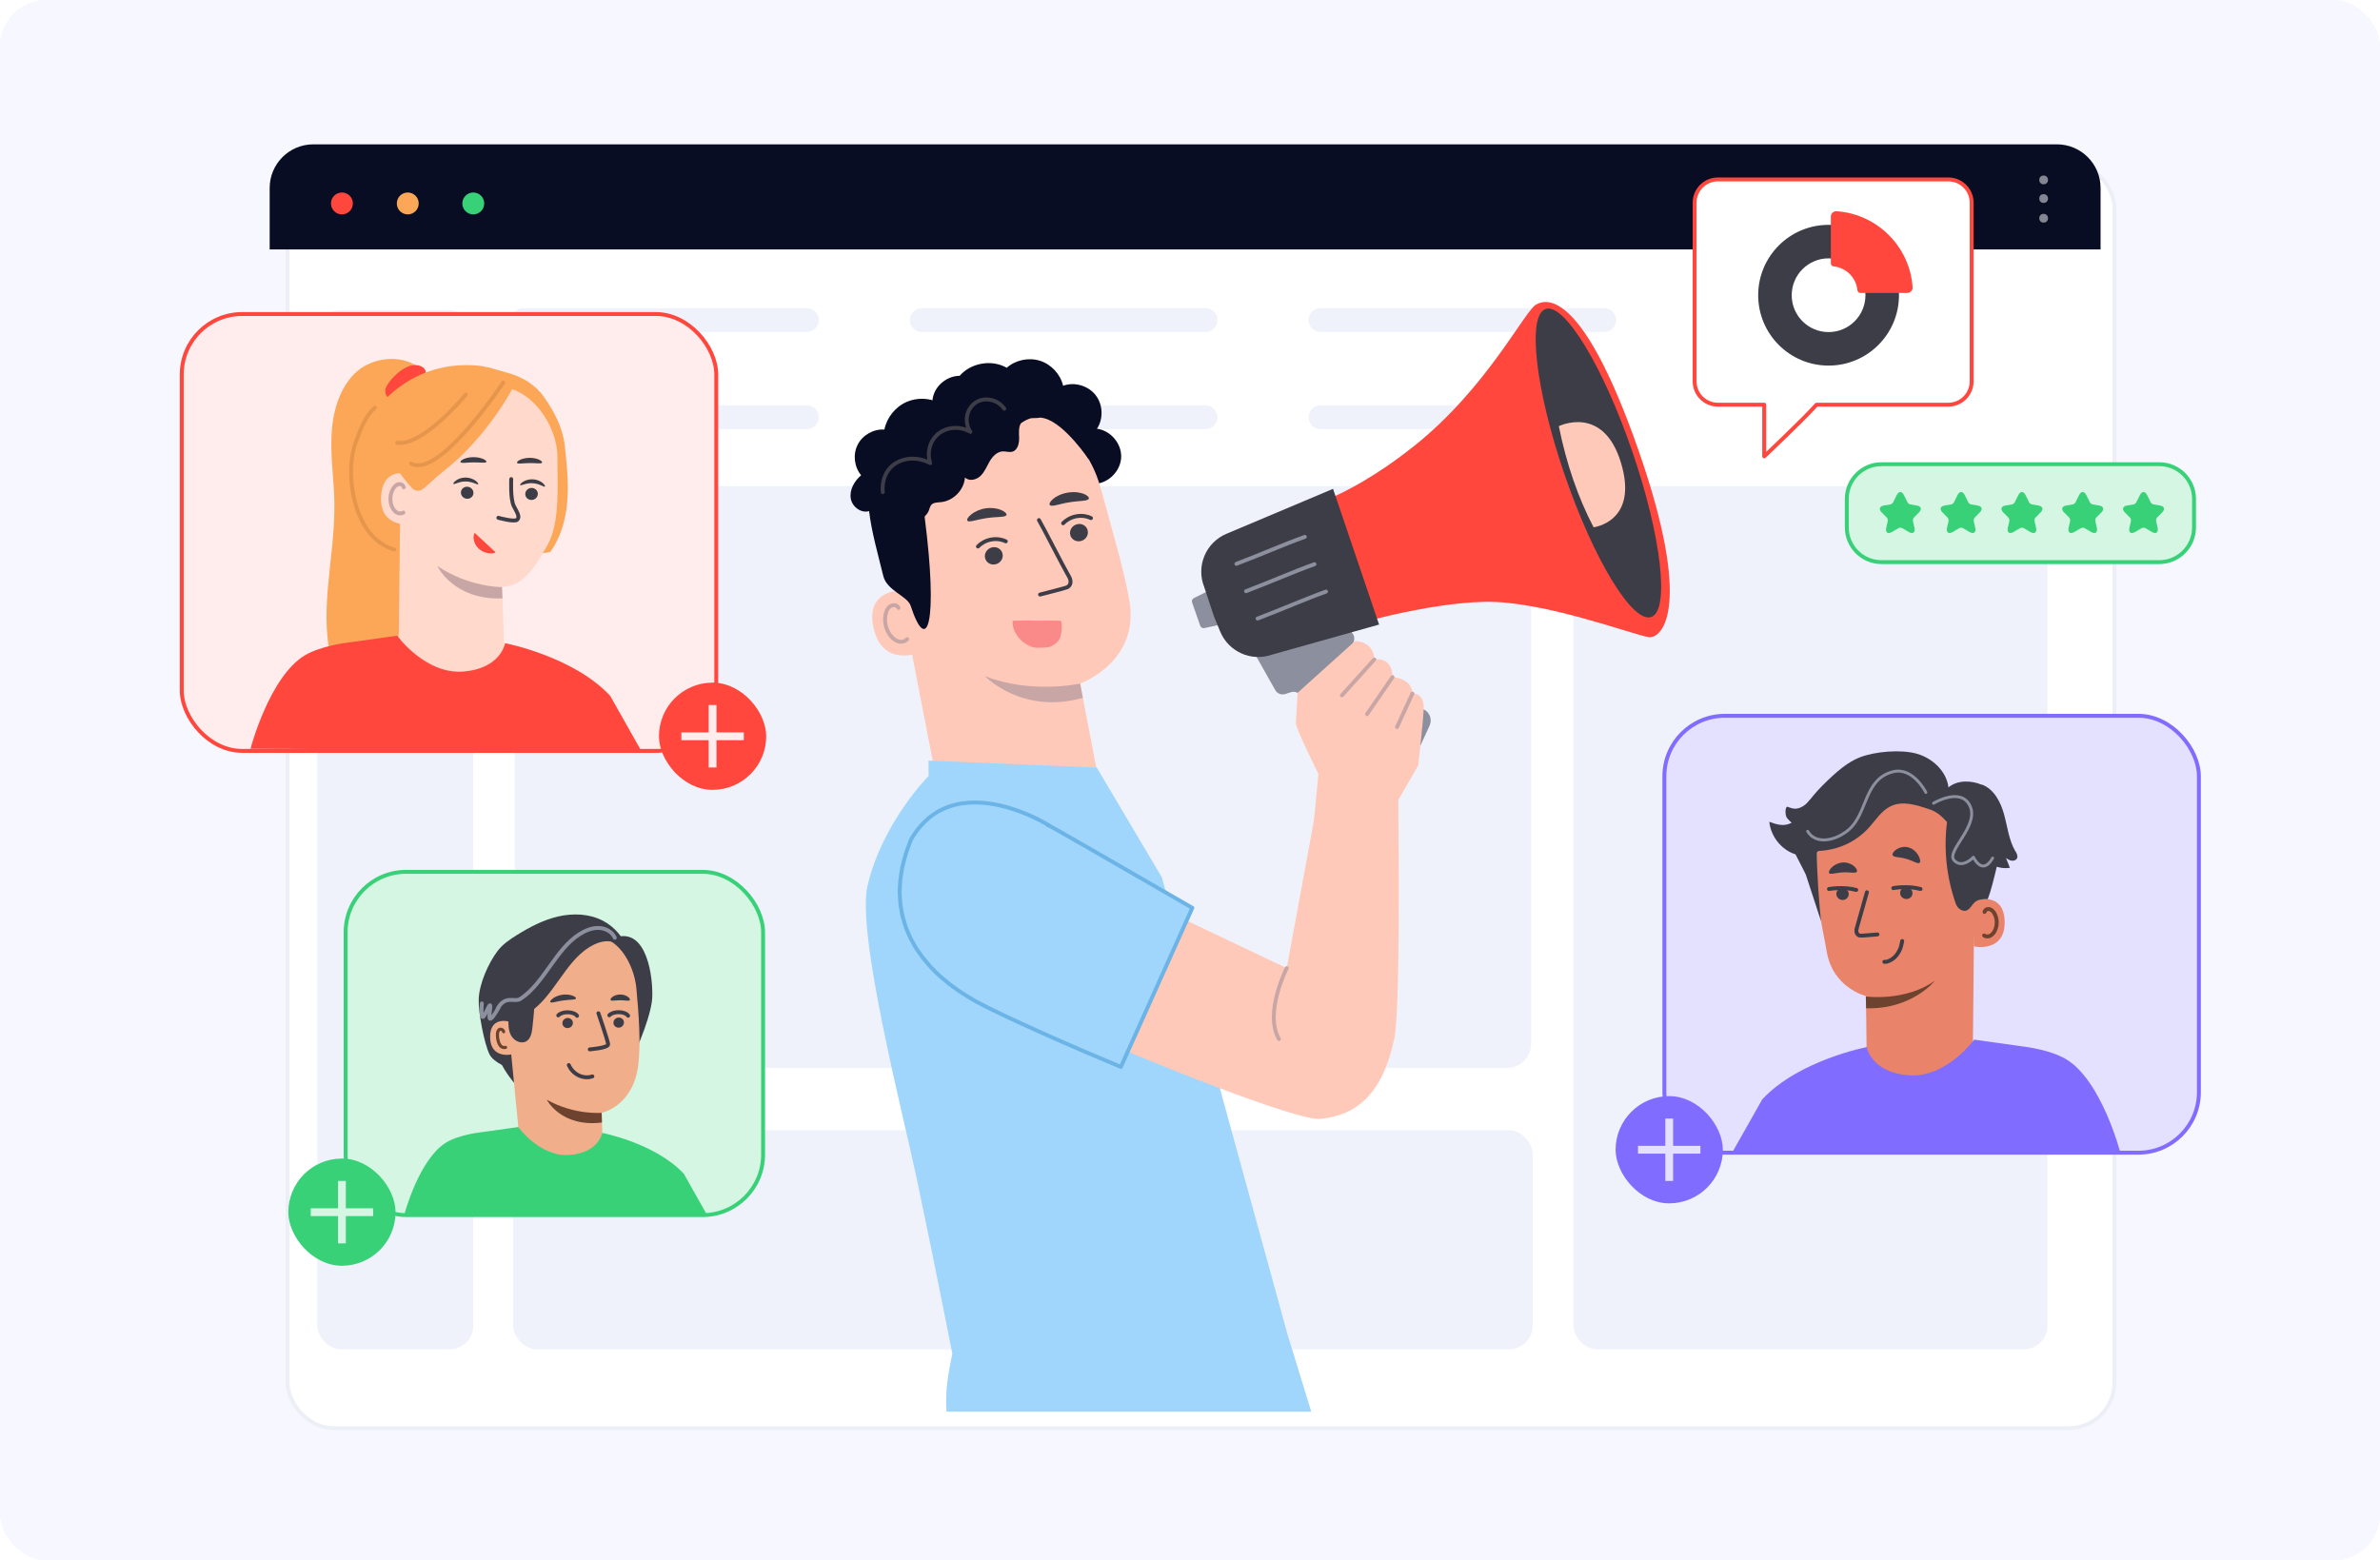 <svg width="610" height="400" viewBox="0 0 610 400" fill="none" xmlns="http://www.w3.org/2000/svg">
<g clip-path="url(#clip0_9540_4038)">
<rect width="610" height="400" rx="12" fill="#F6F7FF"/>
<rect y="-14" width="620" height="432" fill="#F6F7FF"/>
<g filter="url(#filter0_d_9540_4038)">
<rect x="69.117" y="37" width="469.263" height="325.566" rx="12.215" fill="white"/>
<rect x="69.626" y="37.509" width="468.245" height="324.548" rx="11.706" stroke="#EDEFF7" stroke-width="1.018"/>
</g>
<path d="M69.117 48.197C69.117 42.013 74.13 37 80.314 37H527.183C533.367 37 538.381 42.013 538.381 48.197V63.943H69.117V48.197Z" fill="#090D23"/>
<ellipse cx="87.635" cy="52.155" rx="2.807" ry="2.807" fill="#FF473D"/>
<ellipse cx="104.51" cy="52.155" rx="2.807" ry="2.807" fill="#FCA757"/>
<ellipse cx="121.302" cy="52.155" rx="2.807" ry="2.807" fill="#38D178"/>
<circle cx="523.787" cy="46.122" r="1.123" transform="rotate(90 523.787 46.122)" fill="white" fill-opacity="0.5"/>
<circle cx="523.787" cy="50.893" r="1.123" transform="rotate(90 523.787 50.893)" fill="white" fill-opacity="0.5"/>
<circle cx="523.787" cy="55.945" r="1.123" transform="rotate(90 523.787 55.945)" fill="white" fill-opacity="0.5"/>
<rect x="131.927" y="124.613" width="260.511" height="149.127" rx="6.108" fill="#F0F2FB"/>
<rect x="403.276" y="124.613" width="121.51" height="221.307" rx="6.108" fill="#F0F2FB"/>
<rect x="131.524" y="289.742" width="261.312" height="56.178" rx="6.11" fill="#F0F2FB"/>
<path d="M134.08 82.055L206.802 82.055" stroke="#F0F2FB" stroke-width="6.108" stroke-linecap="round"/>
<path d="M236.253 82.055L308.976 82.055" stroke="#F0F2FB" stroke-width="6.108" stroke-linecap="round"/>
<path d="M338.44 82.055L411.163 82.055" stroke="#F0F2FB" stroke-width="6.108" stroke-linecap="round"/>
<path d="M134.08 106.961L206.802 106.961" stroke="#F0F2FB" stroke-width="6.108" stroke-linecap="round"/>
<path d="M236.253 106.961L308.976 106.961" stroke="#F0F2FB" stroke-width="6.108" stroke-linecap="round"/>
<path d="M338.44 106.961L411.163 106.961" stroke="#F0F2FB" stroke-width="6.108" stroke-linecap="round"/>
<rect x="81.306" y="79.501" width="40.005" height="266.419" rx="6.108" fill="#F0F2FB"/>
<path d="M91.522 135.679H111.774" stroke="#F0F2FB" stroke-width="6.108" stroke-linecap="round"/>
<path d="M91.522 154.089H111.774" stroke="#F0F2FB" stroke-width="6.108" stroke-linecap="round"/>
<path d="M91.522 172.5H111.774" stroke="#F0F2FB" stroke-width="6.108" stroke-linecap="round"/>
<circle cx="101.467" cy="100.057" r="13.348" fill="#F0F2FB"/>
<g filter="url(#filter1_d_9540_4038)">
<path d="M499.376 46H440.296C437.004 46 434.336 48.673 434.336 51.971V97.77C434.336 101.068 437.004 103.741 440.296 103.741H452.17V117C452.17 117 461.886 107.851 465.594 103.741H499.376C502.668 103.741 505.336 101.068 505.336 97.77V51.971C505.336 48.673 502.668 46 499.376 46Z" fill="white"/>
<path d="M499.376 46H440.296C437.004 46 434.336 48.673 434.336 51.971V97.77C434.336 101.068 437.004 103.741 440.296 103.741H452.17V117C452.17 117 461.886 107.851 465.594 103.741H499.376C502.668 103.741 505.336 101.068 505.336 97.77V51.971C505.336 48.673 502.668 46 499.376 46Z" stroke="#FF473D" stroke-miterlimit="10" stroke-linejoin="round"/>
</g>
<path fill-rule="evenodd" clip-rule="evenodd" d="M468.67 57.64C478.634 57.64 486.711 65.717 486.711 75.68C486.711 85.644 478.634 93.722 468.67 93.722C458.706 93.722 450.629 85.644 450.629 75.68C450.629 65.717 458.706 57.64 468.67 57.64ZM468.67 66.231C473.889 66.231 478.12 70.462 478.12 75.68C478.12 80.9 473.889 85.13 468.67 85.13C463.451 85.13 459.22 80.9 459.22 75.68C459.22 70.462 463.451 66.231 468.67 66.231Z" fill="#3C3D47"/>
<path fill-rule="evenodd" clip-rule="evenodd" d="M469.925 68.283C469.553 68.238 469.263 67.926 469.253 67.544V67.543V55.833C469.253 55.714 469.251 55.595 469.253 55.476C469.275 54.739 469.879 54.148 470.621 54.148C470.662 54.148 470.702 54.15 470.741 54.153C470.767 54.154 470.791 54.156 470.816 54.158C481.178 54.892 489.541 63.299 490.2 73.646C490.202 73.673 490.203 73.701 490.203 73.729C490.203 74.393 489.73 74.946 489.103 75.071C489.034 75.085 488.952 75.096 488.881 75.098L476.847 75.098H476.835H476.827C476.428 75.098 476.101 74.793 476.065 74.404C475.739 71.169 473.163 68.599 469.925 68.284L469.925 68.283Z" fill="#FF473D"/>
<rect x="46.582" y="80.5" width="137" height="112" rx="15.5" fill="#FFEDED" stroke="#FF473D"/>
<rect x="426.582" y="183.5" width="137" height="112" rx="15.5" fill="#E4E0FF" stroke="#806CFE"/>
<path d="M478.407 268.73C478.407 265.23 478.247 255.69 478.217 255.33C478.217 255.33 469.767 253.31 468.187 243.91C467.247 238.31 465.387 231.72 465.607 221.11C465.837 209.71 474.797 200.41 486.177 199.73L487.307 199.66C499.547 199.64 506.407 210.03 506.087 222.26L505.657 268.2L485.847 284.1L484.417 283.97L478.397 268.73H478.407Z" fill="#E9836A"/>
<path d="M478.217 255.46C478.217 255.46 488.347 256.83 495.927 251.41C495.927 251.41 490.057 258.83 478.297 258.47L478.217 255.46Z" fill="#6D422F"/>
<path d="M487.007 228.961C487.027 229.801 487.757 230.471 488.627 230.471C489.497 230.471 490.197 229.781 490.177 228.941C490.157 228.101 489.427 227.431 488.557 227.431C487.677 227.431 486.987 228.121 487.007 228.961Z" fill="#3C3D47"/>
<path d="M478.497 228.73C478.117 229.99 476.397 236.26 476.047 237.41C475.907 237.94 475.637 238.55 475.917 239.23C476.057 239.57 476.417 239.8 476.717 239.86C477.017 239.93 480.967 239.55 481.197 239.55" stroke="#3C3D47" stroke-miterlimit="10" stroke-linecap="round"/>
<path d="M485.047 219.071C485.087 219.871 486.737 219.611 488.547 220.161C490.367 220.641 491.737 221.751 492.087 221.051C492.247 220.721 492.087 219.961 491.597 219.151C491.107 218.341 490.247 217.551 489.157 217.241C488.067 216.931 486.987 217.191 486.237 217.641C485.477 218.091 485.037 218.691 485.057 219.071H485.047Z" fill="#3C3D47"/>
<path d="M468.777 223.731C468.977 224.371 470.517 223.701 472.367 223.641C474.227 223.521 475.757 224.041 475.957 223.381C476.047 223.071 475.747 222.491 475.097 221.971C474.457 221.451 473.477 221.051 472.357 221.101C471.247 221.161 470.257 221.661 469.617 222.241C468.977 222.821 468.677 223.421 468.767 223.731H468.777Z" fill="#3C3D47"/>
<path d="M505.657 231.01C505.847 230.91 513.567 228.14 513.797 236.18C514.027 244.21 505.917 242.78 505.887 242.55C505.867 242.32 505.657 231.01 505.657 231.01Z" fill="#E9836A"/>
<path d="M508.647 233.781C508.677 233.621 508.767 233.431 508.947 233.271C509.137 233.111 509.417 233.021 509.717 233.041C510.337 233.071 510.907 233.621 511.217 234.241C511.557 234.871 511.767 235.641 511.767 236.471C511.767 238.091 510.977 239.631 509.827 240.001C509.267 240.161 508.787 240.001 508.537 239.821" stroke="#6D422F" stroke-miterlimit="10" stroke-linecap="round"/>
<path d="M487.537 241.24C487.487 241.46 487.417 241.92 487.247 242.56C487.107 243.19 486.717 244.03 486.087 244.85C485.457 245.68 484.627 246.16 484.017 246.39C483.397 246.63 483.137 246.58 482.967 246.57" stroke="#3C3D47" stroke-miterlimit="10" stroke-linecap="round"/>
<path d="M516.497 218.15C514.857 215.3 514.517 211.91 513.637 208.74C512.767 205.57 511.047 202.27 507.967 201.13L507.897 201.16C505.127 200.01 501.697 199.95 499.397 201.85C498.887 197.67 495.267 194.32 491.207 193.2C487.147 192.08 480.607 192.63 476.677 194.15C473.637 195.33 470.687 197.78 467.097 201.39C465.587 202.91 464.187 204.55 462.937 206.3L459.257 217.19L462.217 222.96C462.397 223.35 462.577 223.74 462.797 224.13V224.1L466.767 236.22C466.307 232.86 465.577 222.51 465.697 218.69C465.697 218.39 465.947 218.16 466.247 218.14C471.127 217.87 475.557 215.89 478.897 212.28C480.727 210.31 482.167 207.83 484.597 206.67C487.717 205.17 491.377 206.42 494.667 207.52C494.737 207.54 494.887 207.59 494.957 207.62C496.697 208.32 497.757 209.34 499.027 210.73C498.137 217.78 498.917 225.05 501.307 231.74C501.557 232.43 502.057 233.03 502.747 233.32C504.567 234.07 505.077 232.23 506.177 231.26C506.987 230.55 508.167 230.48 509.467 230.5C510.257 228.51 511.077 225.14 511.777 222.2C512.857 222.54 514.017 222.65 515.147 222.47C514.817 221.64 514.477 220.81 514.147 219.97C514.597 220.26 515.057 220.56 515.577 220.64C516.097 220.72 516.707 220.54 516.957 220.06C517.267 219.45 516.867 218.73 516.527 218.14L516.497 218.15Z" fill="#3C3D47"/>
<path d="M470.667 229.201C470.687 230.041 471.417 230.711 472.287 230.711C473.157 230.711 473.857 230.021 473.837 229.181C473.817 228.341 473.087 227.671 472.217 227.671C471.337 227.671 470.647 228.361 470.667 229.201Z" fill="#3C3D47"/>
<path d="M463.937 204.96C462.937 206.28 461.407 207.47 459.767 207.3C459.287 207.25 458.017 206.79 458.017 206.79C457.447 207.14 457.577 209.1 457.977 209.64C458.367 210.18 459.207 210.91 459.207 210.91C457.287 211.94 455.527 211.43 453.477 210.68C453.837 214.17 456.217 217.39 459.447 218.75C460.477 219.19 461.737 219.42 462.677 218.81C463.507 218.27 463.847 217.25 464.097 216.29C465.017 212.78 465.507 209.15 465.537 205.52L463.927 204.95L463.937 204.96Z" fill="#3C3D47"/>
<path d="M485.247 227.671C485.247 227.671 488.917 226.991 492.237 227.901" stroke="#3C3D47" stroke-miterlimit="10" stroke-linecap="round"/>
<path d="M468.767 227.91C468.767 227.91 472.437 227.23 475.757 228.14" stroke="#3C3D47" stroke-miterlimit="10" stroke-linecap="round"/>
<path d="M495.577 205.91C495.577 205.91 502.667 201.61 504.957 206.69C507.257 211.77 498.737 218.19 500.827 220.53C502.917 222.87 505.797 219.75 505.797 219.75C505.797 219.75 508.057 224.68 510.717 219.97" stroke="#8C8F9D" stroke-width="0.75" stroke-linecap="round" stroke-linejoin="round"/>
<path d="M493.607 203.14C493.607 203.14 490.347 196.59 485.247 197.83C477.717 199.66 478.717 208.53 473.837 212.7C470.407 215.63 465.327 216.56 463.307 213.11" stroke="#8C8F9D" stroke-width="0.75" stroke-linecap="round" stroke-linejoin="round"/>
<path d="M451.597 281.95L451.807 281.68C461.187 271.75 478.457 268.43 478.457 268.43C478.457 268.43 479.517 274.93 489.197 275.66C498.877 276.39 505.987 266.52 505.987 266.52L518.907 268.33C518.907 268.33 525.407 269.1 529.457 271.48C538.577 276.84 543.407 295.34 543.407 295.34L443.807 295.74L451.597 281.96V281.95Z" fill="#806CFE"/>
<path d="M85.718 129.373C85.652 123.557 84.733 117.758 84.956 111.942C85.18 106.126 86.704 100.07 90.755 95.897C94.806 91.723 102.343 90.632 107.081 94L107.546 98.452C105.682 120.886 103.818 143.319 101.946 165.753C101.698 168.699 101.433 171.735 100.091 174.365C98.749 177.003 96.065 179.177 93.124 178.995C89.264 178.754 86.737 174.838 85.536 171.163C81.187 157.83 85.876 143.386 85.702 129.365L85.718 129.373Z" fill="#FCA757"/>
<path d="M99.081 99C99.811 97.76 100.433 96.969 102.081 95.5C104.012 93.974 105.591 93.358 107.223 93.673C107.993 93.822 108.78 94.262 109.037 95C109.294 95.739 108.739 96.734 107.96 96.668L107.795 96.809C106.055 98.352 104.282 99.854 102.485 101.331C102.029 101.704 101.565 102.077 101.002 102.252C100.439 102.426 99.768 102.343 99.378 101.903C98.417 100.816 98.723 99.609 99.081 99Z" fill="#FF473D"/>
<path d="M96.413 104.915C102.203 97.829 109.973 93.748 119.119 93.598C124.279 93.515 126.408 94.586 130.128 95.59C133.839 96.593 137.194 98.593 139.406 101.737C142.04 105.479 144.252 109.669 144.749 114.215C145.262 118.886 145.768 123.59 145.42 128.278C145.072 132.965 143.796 137.686 141.038 141.494L129.125 143.568C122.548 143.792 115.88 144.008 109.476 142.506C103.065 141.005 96.844 137.553 93.414 131.928C88.642 124.113 90.622 112.008 96.413 104.915Z" fill="#FCA757"/>
<path d="M129.175 164.741C129.092 160.56 128.662 150.488 128.662 150.505C128.662 150.505 131.114 150.471 133.367 148.912C135.827 147.211 137.707 144.39 140.325 139.727C143.423 134.202 142.935 125.325 142.86 116.912C142.802 109.346 136.366 99.033 127.03 99L122.879 98.519L106.999 104.841C104.705 104.957 102.882 106.815 102.8 109.113L102.203 163.928L112.376 180.945L130.575 166.824L129.159 164.75L129.175 164.741Z" fill="#FFD9CB"/>
<path d="M137.848 126.627C137.832 127.482 137.094 128.17 136.208 128.17C135.322 128.17 134.609 127.482 134.626 126.627C134.642 125.773 135.38 125.084 136.266 125.084C137.152 125.084 137.865 125.781 137.848 126.627Z" fill="#3C3D47"/>
<path d="M139.662 124.743C139.455 124.942 138.279 123.972 136.548 123.88C134.816 123.764 133.499 124.586 133.317 124.362C133.226 124.262 133.458 123.897 134.029 123.524C134.593 123.15 135.545 122.81 136.631 122.877C137.707 122.943 138.594 123.391 139.099 123.822C139.613 124.262 139.77 124.652 139.662 124.743Z" fill="#3C3D47"/>
<path d="M128.662 150.505C128.662 150.505 120.187 150.588 112.094 145.087C112.094 145.087 116.153 153.89 128.786 153.408L128.662 150.505Z" fill="#C9A6A6"/>
<path d="M126.983 141.548C127 141.664 126.519 141.888 125.666 141.863C124.838 141.847 123.637 141.515 122.7 140.644C121.764 139.773 121.4 138.653 121.375 137.873C121.35 137.085 121.582 136.628 121.706 136.645" fill="#FF473D"/>
<path d="M138.909 118.637C138.594 118.944 137.285 118.678 135.728 118.711C134.17 118.711 132.861 119.002 132.547 118.695C132.406 118.546 132.596 118.239 133.16 117.94C133.715 117.641 134.651 117.376 135.719 117.367C136.788 117.359 137.732 117.6 138.287 117.89C138.851 118.18 139.049 118.487 138.917 118.637H138.909Z" fill="#3C3D47"/>
<path d="M118.133 126.203C118.091 127.058 118.771 127.796 119.657 127.863C120.543 127.929 121.297 127.29 121.347 126.436C121.388 125.581 120.709 124.843 119.823 124.776C118.936 124.71 118.174 125.349 118.133 126.203Z" fill="#3C3D47"/>
<path d="M116.211 124.071C116.41 124.287 117.644 123.399 119.384 123.433C121.115 123.441 122.374 124.362 122.565 124.146C122.656 124.055 122.465 123.673 121.919 123.258C121.38 122.844 120.452 122.437 119.375 122.42C118.299 122.404 117.379 122.794 116.849 123.192C116.31 123.59 116.12 123.972 116.219 124.063L116.211 124.071Z" fill="#3C3D47"/>
<path d="M118.058 118.521C118.39 118.828 119.74 118.529 121.347 118.538C122.954 118.504 124.313 118.778 124.636 118.471C124.776 118.322 124.569 118.015 123.981 117.725C123.401 117.434 122.424 117.185 121.314 117.194C120.204 117.202 119.243 117.459 118.68 117.766C118.1 118.065 117.909 118.372 118.058 118.521Z" fill="#3C3D47"/>
<path d="M131.031 122.827C131.031 122.827 130.757 128.004 131.718 129.788C132.679 131.572 133.251 132.534 132.572 133.223C131.892 133.911 127.734 132.741 127.734 132.741" stroke="#3C3D47" stroke-miterlimit="10" stroke-linecap="round"/>
<path d="M106.776 124.877C106.825 123.939 105.865 121.674 104.953 121.475C102.51 120.952 98.053 120.911 97.672 127.175C97.142 135.745 105.848 134.509 105.873 134.26C105.898 134.069 106.61 128.104 106.784 124.868L106.776 124.877Z" fill="#FFD9CB"/>
<path d="M103.487 124.934C103.462 124.76 103.371 124.553 103.181 124.379C102.982 124.196 102.692 124.097 102.369 124.113C101.706 124.113 101.076 124.694 100.729 125.349C100.347 126.005 100.091 126.826 100.066 127.706C100.016 129.439 100.795 131.107 102.013 131.539C102.601 131.729 103.114 131.58 103.388 131.397" stroke="#C9A6A6" stroke-miterlimit="10" stroke-linecap="round"/>
<path d="M105.641 125.175C106.337 125.913 107.472 126.021 108.3 125.423C109.783 124.353 111.017 122.868 113.974 120.553C125.133 111.801 131.809 98.875 131.76 98.833C131.76 98.833 131.743 98.85 131.685 98.924C131.685 98.924 125.257 96.278 118.274 97.464C111.29 98.659 98.053 102.152 98.252 110.398C98.409 116.737 103.363 122.735 105.649 125.166L105.641 125.175Z" fill="#FCA757"/>
<path d="M101.076 140.888C99.817 140.54 98.036 139.768 96.288 138.208C94.524 136.673 92.95 134.284 91.84 131.389C90.738 128.493 90.067 125.083 89.984 121.499C89.951 119.707 90.084 117.965 90.399 116.306C90.73 114.655 91.227 113.095 91.815 111.659C93.389 107.47 94.58 106 96.08 104.5" stroke="#E6964C" stroke-miterlimit="10" stroke-linecap="round"/>
<path d="M128.985 98.078C128.985 98.078 112.508 122.876 105.376 118.836" stroke="#E6964C" stroke-miterlimit="10" stroke-linecap="round"/>
<path d="M119.392 101.148C119.392 101.148 108.515 114.431 101.781 113.51" stroke="#E6964C" stroke-miterlimit="10" stroke-linecap="round"/>
<path d="M156.465 178.496L156.249 178.222C146.822 168.233 129.468 164.881 129.468 164.881C129.468 164.881 128.407 171.419 118.682 172.157C108.957 172.887 101.808 162.965 101.808 162.965L88.827 164.782C88.827 164.782 82.291 165.553 78.224 167.951C69.062 173.344 64.2 191.961 64.2 191.961L164.285 192.368L156.456 178.496H156.465Z" fill="#FF473D"/>
<rect x="88.582" y="223.5" width="107" height="88" rx="15.5" fill="#D5F6E3" stroke="#38D178"/>
<path d="M161.064 243.926C160.035 240.533 157.583 237.607 154.441 235.992C150.987 234.224 146.861 234.071 143.076 234.942C139.29 235.812 135.8 237.643 132.498 239.69C130.645 240.839 128.802 242.095 127.495 243.836C125.115 247.023 122.815 252.22 122.689 256.205C122.591 259.427 124.05 267.442 125.482 270.324C125.992 271.347 127.191 272.253 128.641 273.016C130.198 275.861 132.229 278.437 134.672 280.556C135.353 278.375 136.033 276.194 136.722 274.012L161.073 243.908L161.064 243.926Z" fill="#3C3D47"/>
<path d="M159.104 240.013L152.75 239.062C156.437 247.211 157.914 266.06 160.142 274.731C162.379 271.275 166.374 262 167.087 256.69C167.582 253 166.595 239.097 159.104 240.013Z" fill="#3C3D47"/>
<path d="M129.527 254.607C129.732 249.778 132.73 245.73 137.366 244.402L151.819 240.264C158.093 239.402 162.514 247.041 163.104 253.36C163.758 260.378 164.259 267.801 163.588 273.07C162.236 283.679 154.218 285.268 154.218 285.268C154.218 285.25 154.361 290.294 154.441 293.373L152.088 307.186L133.035 290.878L129.509 254.724C129.5 254.544 129.536 254.832 129.545 254.598L129.527 254.607Z" fill="#F1AE8B"/>
<path d="M159.918 262.038C159.963 262.756 159.399 263.385 158.657 263.447C157.914 263.51 157.278 262.981 157.225 262.272C157.18 261.554 157.744 260.925 158.487 260.862C159.229 260.8 159.874 261.329 159.918 262.038Z" fill="#3C3D47"/>
<path d="M146.835 262.147C146.879 262.865 146.315 263.493 145.573 263.556C144.83 263.619 144.194 263.089 144.141 262.38C144.096 261.662 144.66 261.034 145.403 260.971C146.145 260.908 146.79 261.438 146.835 262.147Z" fill="#3C3D47"/>
<path d="M140.14 281.92C140.14 281.92 143.774 289.073 154.28 287.763L154.209 285.277C154.209 285.277 147.282 285.932 140.14 281.92Z" fill="#6D422F"/>
<path d="M147.631 255.962C147.497 256.366 146.047 256.222 144.347 256.473C142.646 256.698 141.286 257.236 141.044 256.895C140.937 256.725 141.17 256.348 141.707 255.944C142.244 255.54 143.112 255.154 144.132 255.01C145.152 254.867 146.092 255.001 146.718 255.235C147.354 255.468 147.676 255.773 147.622 255.962H147.631Z" fill="#3C3D47"/>
<path d="M161.431 256.375C161.189 256.716 160.178 256.402 158.97 256.42C157.762 256.402 156.75 256.707 156.509 256.375C156.401 256.214 156.553 255.873 156.983 255.55C157.413 255.226 158.137 254.948 158.97 254.948C159.793 254.948 160.527 255.226 160.948 255.55C161.386 255.873 161.529 256.214 161.422 256.375H161.431Z" fill="#3C3D47"/>
<path d="M159.963 243.8C159.274 242.23 157.511 241.323 155.802 241.287C154.092 241.251 152.446 241.942 150.987 242.849C144.821 246.663 141.85 255.531 135.764 259.472C134.27 260.441 132.336 259.743 131.083 261C129.821 262.266 128.954 264.148 129.724 265.764C128.855 264.642 127.978 263.502 127.468 262.182C126.958 260.863 126.851 259.31 127.522 258.063C128.032 257.12 128.954 256.375 129.187 255.325C129.392 254.4 128.999 253.449 129.017 252.507C129.025 251.546 129.455 250.64 129.902 249.787C132.202 245.416 135.433 241.422 139.666 238.882C142.431 237.221 145.617 236.207 148.839 236.225C152.061 236.243 155.31 237.338 157.726 239.474C159.149 240.731 160.643 242.032 159.972 243.809" fill="#3C3D47"/>
<path d="M131.191 262.218C131.075 261.922 125.526 260.091 125.616 265.943C125.705 271.633 131.397 270.35 131.406 270.188C131.406 270.027 131.191 262.218 131.191 262.218Z" fill="#F1AE8B"/>
<path d="M129.082 264.5C129.082 264 127.982 263.3 127.582 264.5C127.307 265.325 127.582 269 129.58 268.5" stroke="#6D422F" stroke-width="0.8" stroke-linecap="round"/>
<path d="M130.323 260.926C130.278 262.479 130.252 264.121 131.012 265.486C131.764 266.841 133.599 267.73 134.923 266.922C136.006 266.258 136.292 264.839 136.444 263.583C136.883 259.948 137.017 256.277 137.483 252.642L130.323 260.926Z" fill="#3C3D47"/>
<path d="M145.779 273.034C146.145 273.914 147.005 275.054 148.329 275.691C149.654 276.328 150.996 276.238 151.828 275.942" stroke="#3C3D47" stroke-miterlimit="10" stroke-linecap="round"/>
<path d="M175.338 301.02L175.168 300.805C167.839 293.023 154.343 290.42 154.343 290.42C154.343 290.42 153.52 295.518 145.949 296.083C138.386 296.649 132.829 288.921 132.829 288.921L122.734 290.339C122.734 290.339 117.651 290.94 114.492 292.807C107.368 297.008 103.583 311.504 103.583 311.504L181.415 311.818L175.329 301.011L175.338 301.02Z" fill="#38D178"/>
<path d="M153.376 259.75C153.376 259.75 155.793 266.76 155.873 267.702C155.954 268.645 151.157 269.013 151.157 269.013" stroke="#3C3D47" stroke-miterlimit="10" stroke-linecap="round"/>
<path d="M156.169 260.28C156.571 259.804 157.511 259.463 158.576 259.472C159.695 259.472 160.652 259.867 160.983 260.387" stroke="#3C3D47" stroke-miterlimit="10" stroke-linecap="round"/>
<path d="M143.085 260.306C143.487 259.83 144.427 259.489 145.492 259.498C146.611 259.498 147.568 259.893 147.899 260.414" stroke="#3C3D47" stroke-miterlimit="10" stroke-linecap="round"/>
<path d="M157.574 240.398C156.885 238.828 155.122 237.921 153.412 237.885C151.703 237.849 150.056 238.54 148.598 239.447C142.431 243.262 139.46 252.129 133.375 256.07C131.88 257.039 129.583 255 127.583 258.5" stroke="#8C8F9D" stroke-linecap="round" stroke-linejoin="round"/>
<path d="M123.495 257.228C123.37 259.077 123.361 260.62 123.701 260.71C124.211 260.836 125.24 257.605 125.598 257.721C125.938 257.838 125.106 260.925 125.598 261.15C125.965 261.32 126.904 259.848 127.737 258.394" stroke="#8C8F9D" stroke-linecap="round" stroke-linejoin="round"/>
<path d="M280.802 124.029C284.272 123.769 287.282 120.609 287.362 117.129C287.452 113.649 284.602 110.339 281.152 109.909C282.852 107.339 282.702 103.689 280.792 101.269C278.892 98.849 275.372 97.839 272.482 98.889C271.782 95.929 269.452 93.409 266.562 92.489C263.662 91.569 260.312 92.269 258.032 94.279C254.192 92.079 248.852 92.999 245.962 96.339C242.962 96.359 240.092 98.509 239.232 101.379C238.372 104.259 239.592 107.629 242.082 109.289" fill="#090D23"/>
<path d="M282.002 124.809C277.832 109.669 262.742 100.269 247.322 103.209L245.792 103.499C229.442 107.609 223.802 123.789 228.372 140.009L239.812 198.909L273.482 224.899L282.202 203.209L276.852 175.239C276.852 175.239 292.272 169.749 289.442 153.819C288.072 146.129 285.892 138.889 282.022 124.809H282.002Z" fill="#FFC9B9"/>
<path d="M276.842 175.239C276.842 175.239 264.372 177.999 252.422 173.329C252.422 173.329 261.962 183.329 277.542 178.889L276.842 175.249V175.239Z" fill="#C9A6A6"/>
<path d="M256.952 141.949C257.222 143.139 256.442 144.349 255.202 144.649C253.972 144.959 252.742 144.239 252.472 143.049C252.202 141.859 252.982 140.649 254.222 140.339C255.462 140.029 256.682 140.749 256.952 141.939V141.949Z" fill="#3C3D47"/>
<path d="M250.652 140.099C251.312 139.389 252.512 138.589 254.042 138.309C255.562 138.029 256.952 138.349 257.792 138.779" stroke="#3C3D47" stroke-miterlimit="10" stroke-linecap="round"/>
<path d="M266.281 133.329C267.211 134.879 272.721 145.649 273.571 147.069C273.941 147.729 274.501 148.459 274.361 149.449C274.281 149.949 273.891 150.369 273.511 150.559C273.131 150.759 266.871 152.339 266.571 152.419" stroke="#3C3D47" stroke-miterlimit="10" stroke-linecap="round"/>
<path d="M257.972 131.999C257.772 132.679 255.552 132.409 252.952 132.809C250.352 133.159 248.272 134.059 247.912 133.459C247.752 133.169 248.102 132.529 248.942 131.859C249.772 131.189 251.092 130.539 252.652 130.309C254.212 130.089 255.642 130.329 256.602 130.739C257.562 131.149 258.062 131.669 257.972 131.989V131.999Z" fill="#3C3D47"/>
<path d="M279.052 127.879C278.642 128.529 276.522 128.339 274.092 128.769C271.652 129.129 269.692 129.989 269.102 129.499C268.842 129.259 269.062 128.639 269.852 127.949C270.632 127.259 272.032 126.549 273.702 126.279C275.372 126.009 276.912 126.239 277.862 126.639C278.822 127.049 279.212 127.559 279.042 127.879H279.052Z" fill="#3C3D47"/>
<path d="M233.862 154.989C233.292 152.559 230.812 151.019 228.412 151.719C225.502 152.569 222.522 154.879 223.892 160.959C226.302 171.749 236.642 167.099 236.592 166.789C236.562 166.579 234.912 159.499 233.862 154.989Z" fill="#FFC9B9"/>
<path d="M230.292 155.839C230.202 155.639 230.012 155.409 229.712 155.259C229.402 155.109 229.002 155.079 228.612 155.219C227.792 155.459 227.212 156.399 227.022 157.329C226.782 158.279 226.762 159.389 227.042 160.479C227.602 162.639 229.162 164.429 230.832 164.529C231.632 164.559 232.222 164.189 232.492 163.859" stroke="#C9A6A6" stroke-miterlimit="10" stroke-linecap="round"/>
<path d="M268.672 103.939C268.522 103.689 268.342 103.449 268.142 103.239C266.632 101.639 264.322 100.929 262.152 101.189C260.722 100.769 259.332 100.479 258.042 100.319C256.032 98.039 252.952 96.679 249.902 96.939C246.452 97.229 243.272 99.549 241.852 102.699C241.422 102.849 240.992 103.009 240.562 103.169C238.022 101.979 234.962 101.899 232.382 103.029C229.492 104.289 227.292 107.029 226.672 110.119C223.902 109.929 221.082 111.519 219.822 113.999C218.562 116.479 218.922 119.689 220.712 121.829C218.972 123.319 217.672 125.569 218.062 127.829C218.422 129.949 220.762 131.659 222.752 131.019C223.362 136.299 225.082 142.319 226.392 147.669C227.312 151.439 232.582 152.779 233.402 155.289C237.602 168.149 240.522 160.039 236.982 132.449C237.212 132.189 237.452 131.909 237.682 131.599C238.152 130.979 238.162 130.299 238.552 129.619C239.012 128.809 240.152 128.819 241.072 128.739C244.292 128.469 247.102 125.619 247.322 122.399C248.352 123.449 250.222 123.039 251.292 122.019C252.362 120.999 252.902 119.569 253.642 118.289C254.392 117.019 255.542 115.779 257.012 115.719C257.832 115.679 258.682 116.019 259.472 115.789C260.872 115.389 261.252 113.589 261.202 112.129C261.152 110.899 261.052 109.519 261.652 108.519C262.452 107.949 263.292 107.469 264.262 107.209C264.812 107.169 265.382 107.169 265.922 107.149C266.172 107.139 266.432 107.099 266.692 107.049C267.032 107.089 267.382 107.159 267.752 107.259C272.992 108.669 279.072 117.819 279.072 117.819C278.212 111.449 273.782 106.849 268.662 103.939H268.672Z" fill="#090D23"/>
<path d="M259.582 159.119C259.16 162.093 262.351 165.803 265.649 166.061C266.854 166.05 268.574 166.103 269.499 165.634C270.634 165.063 271.626 164.224 271.883 162.891C272.121 161.639 272.279 160.358 271.917 159.141C269.326 159.016 266.173 159.206 263.582 159.081L259.582 159.119Z" fill="#FA8989"/>
<path d="M278.782 135.999C279.052 137.189 278.272 138.399 277.032 138.699C275.802 139.009 274.572 138.289 274.302 137.099C274.032 135.909 274.812 134.699 276.052 134.389C277.292 134.079 278.512 134.799 278.782 135.989V135.999Z" fill="#3C3D47"/>
<path d="M272.482 134.139C273.142 133.429 274.342 132.629 275.872 132.349C277.392 132.069 278.782 132.389 279.622 132.819" stroke="#3C3D47" stroke-miterlimit="10" stroke-linecap="round"/>
<path d="M257.402 104.78C255.762 102.47 252.702 101.77 250.462 102.97C247.882 104.35 246.892 107.96 248.712 110.71C245.772 109.02 242.132 109.48 239.952 111.7C238.192 113.5 237.602 116.21 238.402 118.72C234.812 116.81 230.612 117.37 228.222 119.87C225.892 122.31 226.202 125.62 226.262 126.16" stroke="#3C3D47" stroke-linecap="round" stroke-linejoin="round"/>
<path d="M330.673 131.09C330.673 131.09 343.343 129.51 362.393 114.37C381.433 99.22 391.081 79 393.873 78C396.581 76.5 405.743 74.86 419.853 115.15C433.963 155.44 426.133 163.75 422.603 163.34C419.073 162.93 395.723 153.99 380.573 154.28C365.433 154.57 345.433 160.57 345.433 160.57L330.663 131.1L330.673 131.09Z" fill="#FF473D"/>
<path d="M318.523 162.14L326.853 176.91C327.363 177.81 328.433 178.23 329.423 177.91L330.863 177.45C331.533 177.23 332.273 177.35 332.833 177.78L360.653 198.55L366.403 186.03C367.143 184.41 366.423 182.5 364.783 181.8C359.813 179.67 350.193 175.11 347.793 170.91C345.993 167.76 346.223 165.9 346.793 164.86C347.273 163.99 347.203 162.92 346.513 162.2L339.863 155.25L318.513 162.15L318.523 162.14Z" fill="#8C8F9D"/>
<path d="M418.353 115.72C425.833 137.53 428.003 156.54 423.213 158.18C418.423 159.82 408.473 143.47 401.003 121.67C393.523 99.86 391.353 80.85 396.143 79.21C400.933 77.57 410.883 93.91 418.353 115.72Z" fill="#3C3D47"/>
<path d="M399.533 109.25C399.533 109.25 410.953 103.58 415.483 118.71C420.013 133.84 408.433 135.17 408.433 135.17C404.463 127.53 401.473 118.92 399.533 109.26V109.25Z" fill="#FFC9B9"/>
<path d="M308.693 161.01L313.543 159.97C314.123 159.85 314.443 159.23 314.223 158.69L311.373 151.77C311.163 151.26 310.573 151.04 310.083 151.28L306.013 153.31C305.583 153.52 305.383 154.02 305.543 154.47L307.613 160.4C307.773 160.85 308.233 161.11 308.703 161.01H308.693Z" fill="#8C8F9D"/>
<path d="M308.673 150.589L311.173 158.109L312.733 161.889C314.863 167.079 320.693 169.689 325.993 167.829L353.463 160.109L341.663 125.319L314.373 136.829C309.013 139.069 306.473 145.209 308.683 150.579L308.673 150.589Z" fill="#3C3D47"/>
<path d="M316.895 144.54C323.407 142.072 328.92 139.6 334.43 137.627" stroke="#8C8F9D" stroke-miterlimit="10" stroke-linecap="round"/>
<path d="M319.362 151.553C325.874 149.085 331.386 146.612 336.896 144.64" stroke="#8C8F9D" stroke-miterlimit="10" stroke-linecap="round"/>
<path d="M322.325 158.567C328.837 156.1 334.35 153.627 339.86 151.654" stroke="#8C8F9D" stroke-miterlimit="10" stroke-linecap="round"/>
<path d="M329.8 341.389L310.85 272.419C312.48 272.389 312.46 272.269 310.8 272.239L301.87 239.759C302.79 239.739 302.78 239.639 301.83 239.619L297.79 224.909L281.1 196.769L237.97 194.989L238.01 198.909C238.01 198.909 226.16 210.819 222.35 227.059C219.46 239.349 231.62 286.249 235.04 302.509C239.25 322.499 244.082 346.999 244.082 346.999C243.212 351.479 242.182 355.899 242.582 361.889H336.082L329.79 341.409L329.8 341.389Z" fill="#A0D6FC"/>
<path d="M357.342 266.35C354.382 280.3 347.802 285.98 338.282 286.84C335.542 287.09 325.192 283.73 312.172 278.8C305.002 276.09 297.022 272.91 289.042 269.6C288.962 269.57 288.882 269.54 288.802 269.5C288.732 269.47 288.652 269.44 288.572 269.4C289.522 267.32 290.452 265.26 291.362 263.23C295.862 253.28 300.042 244.02 303.752 235.81L303.942 235.9L304.132 235.99L329.792 248.19L336.792 210.18L337.422 206.75L358.312 199.85C358.312 199.85 358.342 201.84 358.382 205.13C358.542 219.61 358.842 259.33 357.342 266.35Z" fill="#FFC9B9"/>
<path d="M305.602 232.729L305.522 232.899C305.072 233.909 304.602 234.939 304.132 235.989C300.442 244.209 296.292 253.459 291.822 263.409C290.902 265.439 289.982 267.509 289.042 269.599C288.492 270.819 287.942 272.049 287.382 273.289L287.282 273.509L287.052 273.419C280.652 270.749 274.052 267.919 267.332 264.909C264.362 263.579 261.432 262.239 258.542 260.889C255.662 259.539 252.822 258.179 250.092 256.699C248.742 255.919 247.422 255.129 246.142 254.279C244.902 253.389 243.622 252.559 242.492 251.559C240.502 250.019 238.772 248.229 237.202 246.349C236.902 245.979 236.602 245.609 236.302 245.229C235.882 244.639 235.472 244.049 235.062 243.459C234.622 242.889 234.332 242.219 233.972 241.609C233.222 240.399 232.752 239.069 232.192 237.789C231.962 237.139 231.792 236.469 231.592 235.809L231.302 234.829C231.222 234.499 231.182 234.159 231.112 233.829C231.002 233.159 230.882 232.499 230.772 231.839C230.712 231.169 230.692 230.509 230.652 229.849C230.502 228.539 230.682 227.239 230.722 225.959C230.822 224.689 231.092 223.459 231.272 222.229C231.582 221.039 231.882 219.849 232.212 218.709C232.612 217.579 233.022 216.479 233.412 215.399V215.369C234.922 212.699 236.912 210.429 239.192 208.829C241.492 207.229 244.042 206.359 246.462 205.969C251.362 205.269 255.612 206.209 258.902 207.179C262.202 208.189 264.652 209.339 266.282 210.169C267.092 210.579 267.692 210.919 268.102 211.159C268.402 211.339 268.582 211.469 268.652 211.519C268.642 211.519 268.632 211.519 268.622 211.509C268.632 211.519 268.642 211.529 268.652 211.529L268.682 211.549C268.682 211.549 268.692 211.559 268.712 211.569C268.712 211.569 268.722 211.569 268.722 211.579C268.812 211.609 269.032 211.719 269.362 211.899C269.812 212.159 270.462 212.519 271.302 212.989C273.012 213.969 275.502 215.389 278.682 217.209C285.072 220.899 294.242 226.189 305.422 232.639L305.582 232.729H305.602Z" fill="#A0D6FC" stroke="#6CB3E6" stroke-linecap="round" stroke-linejoin="round"/>
<path d="M268.662 211.52C268.662 211.52 268.642 211.52 268.632 211.51C268.642 211.52 268.652 211.52 268.662 211.52Z" fill="#A0D6FC" stroke="#6CB3E6" stroke-linecap="round" stroke-linejoin="round"/>
<path d="M268.742 211.569H268.732" stroke="#6CB3E6" stroke-linecap="round" stroke-linejoin="round"/>
<path d="M268.632 211.51C268.632 211.51 268.652 211.52 268.662 211.52C268.662 211.52 268.642 211.52 268.632 211.51Z" fill="#A0D6FC" stroke="#6CB3E6" stroke-linecap="round" stroke-linejoin="round"/>
<path d="M268.742 211.569H268.732" stroke="#6CB3E6" stroke-linecap="round" stroke-linejoin="round"/>
<path d="M336.442 213.849L337.912 198.409C337.912 198.409 332.012 186.529 332.122 185.339C332.232 184.149 332.582 177.599 332.582 177.599L347.332 164.319C347.332 164.319 352.112 164.319 352.232 169.049C352.232 169.049 356.832 168.079 356.892 173.589C356.892 173.589 361.872 173.769 362.002 177.799C362.002 177.799 365.002 177.399 364.892 181.609C364.812 184.629 363.492 196.219 363.492 196.219L357.322 206.949L356.812 217.679L336.432 213.849H336.442Z" fill="#FFC9B9"/>
<path d="M329.792 248.189C329.792 248.189 323.932 259.729 327.802 266.359" stroke="#C9A6A6" stroke-miterlimit="10" stroke-linecap="round"/>
<path d="M352.242 169.05L343.932 178.26" stroke="#C9A6A6" stroke-miterlimit="10" stroke-linecap="round"/>
<path d="M356.902 173.589L350.382 183.069" stroke="#C9A6A6" stroke-miterlimit="10" stroke-linecap="round"/>
<path d="M362.012 177.8L358.052 186.38" stroke="#C9A6A6" stroke-miterlimit="10" stroke-linecap="round"/>
<path d="M296.132 227.64C296.132 227.64 296.132 227.66 296.122 227.67C296.112 227.67 296.112 227.66 296.102 227.66C296.112 227.64 296.122 227.63 296.132 227.64Z" fill="white"/>
<rect x="169.395" y="175.5" width="26.486" height="26.486" rx="13.243" fill="#FF473D"/>
<rect x="169.395" y="175.5" width="26.486" height="26.486" rx="13.243" stroke="#FF473D"/>
<rect x="174.637" y="189.743" width="2" height="16" transform="rotate(-90 174.637 189.743)" fill="#FFEDED"/>
<rect x="181.637" y="180.743" width="2" height="16" fill="#FFEDED"/>
<rect x="74.394" y="297.5" width="26.486" height="26.486" rx="13.243" fill="#38D178"/>
<rect x="74.394" y="297.5" width="26.486" height="26.486" rx="13.243" stroke="#38D178"/>
<rect x="79.637" y="311.743" width="2" height="16" transform="rotate(-90 79.637 311.743)" fill="#D5F6E3"/>
<rect x="86.637" y="302.743" width="2" height="16" fill="#D5F6E3"/>
<rect x="414.582" y="281.5" width="26.486" height="26.486" rx="13.243" fill="#806CFE"/>
<rect x="414.582" y="281.5" width="26.486" height="26.486" rx="13.243" stroke="#806CFE"/>
<rect x="419.825" y="295.743" width="2" height="16" transform="rotate(-90 419.825 295.743)" fill="#E4E0FF"/>
<rect x="426.825" y="286.743" width="2" height="16" fill="#E4E0FF"/>
<path d="M473.336 127.904C473.336 122.986 477.322 119 482.24 119H553.432C558.35 119 562.336 122.986 562.336 127.904V135.199C562.336 140.116 558.35 144.103 553.432 144.103H482.24C477.322 144.103 473.336 140.116 473.336 135.199V127.904Z" fill="#D5F6E3"/>
<path d="M482.24 119.5H553.432V118.5H482.24V119.5ZM561.836 127.904V135.199H562.836V127.904H561.836ZM553.432 143.603H482.24V144.603H553.432V143.603ZM473.836 135.199V127.904H472.836V135.199H473.836ZM482.24 143.603C477.598 143.603 473.836 139.84 473.836 135.199H472.836C472.836 140.392 477.046 144.603 482.24 144.603V143.603ZM561.836 135.199C561.836 139.84 558.073 143.603 553.432 143.603V144.603C558.626 144.603 562.836 140.392 562.836 135.199H561.836ZM553.432 119.5C558.073 119.5 561.836 123.262 561.836 127.904H562.836C562.836 122.71 558.626 118.5 553.432 118.5V119.5ZM482.24 118.5C477.046 118.5 472.836 122.71 472.836 127.904H473.836C473.836 123.262 477.598 119.5 482.24 119.5V118.5Z" fill="#38D178"/>
<path d="M487.971 126.895L488.895 128.76C489.022 129.019 489.358 129.269 489.642 129.316L491.318 129.597C492.39 129.777 492.642 130.561 491.87 131.335L490.567 132.649C490.346 132.872 490.225 133.301 490.293 133.608L490.666 135.235C490.961 136.522 490.283 137.02 489.153 136.347L487.582 135.41C487.298 135.24 486.83 135.24 486.541 135.41L484.97 136.347C483.845 137.02 483.162 136.517 483.456 135.235L483.83 133.608C483.898 133.301 483.777 132.872 483.556 132.649L482.253 131.335C481.486 130.561 481.733 129.777 482.805 129.597L484.481 129.316C484.76 129.269 485.096 129.019 485.222 128.76L486.147 126.895C486.652 125.883 487.471 125.883 487.971 126.895Z" fill="#38D178"/>
<path d="M503.552 126.895L504.477 128.76C504.603 129.019 504.939 129.269 505.223 129.316L506.9 129.597C507.972 129.777 508.224 130.561 507.451 131.335L506.148 132.649C505.927 132.872 505.807 133.301 505.875 133.608L506.248 135.235C506.542 136.522 505.864 137.02 504.735 136.347L503.163 135.41C502.879 135.24 502.412 135.24 502.123 135.41L500.551 136.347C499.427 137.02 498.744 136.517 499.038 135.235L499.411 133.608C499.479 133.301 499.359 132.872 499.138 132.649L497.835 131.335C497.067 130.561 497.314 129.777 498.386 129.597L500.063 129.316C500.341 129.269 500.678 129.019 500.804 128.76L501.729 126.895C502.233 125.883 503.053 125.883 503.552 126.895Z" fill="#38D178"/>
<path d="M519.134 126.895L520.059 128.76C520.185 129.019 520.521 129.269 520.805 129.316L522.481 129.597C523.553 129.777 523.806 130.561 523.033 131.335L521.73 132.649C521.509 132.872 521.388 133.301 521.456 133.608L521.83 135.235C522.124 136.522 521.446 137.02 520.316 136.347L518.745 135.41C518.461 135.24 517.993 135.24 517.704 135.41L516.133 136.347C515.008 137.02 514.325 136.517 514.62 135.235L514.993 133.608C515.061 133.301 514.94 132.872 514.719 132.649L513.416 131.335C512.649 130.561 512.896 129.777 513.968 129.597L515.644 129.316C515.923 129.269 516.259 129.019 516.385 128.76L517.31 126.895C517.815 125.883 518.634 125.883 519.134 126.895Z" fill="#38D178"/>
<path d="M534.715 126.895L535.64 128.76C535.766 129.019 536.103 129.269 536.386 129.316L538.063 129.597C539.135 129.777 539.387 130.561 538.615 131.335L537.311 132.649C537.091 132.872 536.97 133.301 537.038 133.608L537.411 135.235C537.705 136.522 537.028 137.02 535.898 136.347L534.326 135.41C534.043 135.24 533.575 135.24 533.286 135.41L531.715 136.347C530.59 137.02 529.907 136.517 530.201 135.235L530.574 133.608C530.643 133.301 530.522 132.872 530.301 132.649L528.998 131.335C528.23 130.561 528.477 129.777 529.549 129.597L531.226 129.316C531.504 129.269 531.841 129.019 531.967 128.76L532.892 126.895C533.396 125.883 534.216 125.883 534.715 126.895Z" fill="#38D178"/>
<path d="M550.297 126.895L551.222 128.76C551.348 129.019 551.684 129.269 551.968 129.316L553.644 129.597C554.716 129.777 554.969 130.561 554.196 131.335L552.893 132.649C552.672 132.872 552.551 133.301 552.62 133.608L552.993 135.235C553.287 136.522 552.609 137.02 551.479 136.347L549.908 135.41C549.624 135.24 549.156 135.24 548.867 135.41L547.296 136.347C546.172 137.02 545.488 136.517 545.783 135.235L546.156 133.608C546.224 133.301 546.103 132.872 545.883 132.649L544.579 131.335C543.812 130.561 544.059 129.777 545.131 129.597L546.807 129.316C547.086 129.269 547.422 129.019 547.548 128.76L548.473 126.895C548.978 125.883 549.798 125.883 550.297 126.895Z" fill="#38D178"/>
</g>
<rect x="0.5" y="0.5" width="609" height="399" rx="11.5" stroke="#F6F7FF"/>
<defs>
<filter id="filter0_d_9540_4038" x="58.938" y="26.821" width="497.766" height="354.068" filterUnits="userSpaceOnUse" color-interpolation-filters="sRGB">
<feFlood flood-opacity="0" result="BackgroundImageFix"/>
<feColorMatrix in="SourceAlpha" type="matrix" values="0 0 0 0 0 0 0 0 0 0 0 0 0 0 0 0 0 0 127 0" result="hardAlpha"/>
<feOffset dx="4.072" dy="4.072"/>
<feGaussianBlur stdDeviation="7.126"/>
<feComposite in2="hardAlpha" operator="out"/>
<feColorMatrix type="matrix" values="0 0 0 0 0.13 0 0 0 0 0.126 0 0 0 0 0.126 0 0 0 0.1 0"/>
<feBlend mode="normal" in2="BackgroundImageFix" result="effect1_dropShadow_9540_4038"/>
<feBlend mode="normal" in="SourceGraphic" in2="effect1_dropShadow_9540_4038" result="shape"/>
</filter>
<filter id="filter1_d_9540_4038" x="426.852" y="38.516" width="85.967" height="85.967" filterUnits="userSpaceOnUse" color-interpolation-filters="sRGB">
<feFlood flood-opacity="0" result="BackgroundImageFix"/>
<feColorMatrix in="SourceAlpha" type="matrix" values="0 0 0 0 0 0 0 0 0 0 0 0 0 0 0 0 0 0 127 0" result="hardAlpha"/>
<feOffset/>
<feGaussianBlur stdDeviation="3.492"/>
<feComposite in2="hardAlpha" operator="out"/>
<feColorMatrix type="matrix" values="0 0 0 0 0.679 0 0 0 0 0.134 0 0 0 0 0.134 0 0 0 0.1 0"/>
<feBlend mode="normal" in2="BackgroundImageFix" result="effect1_dropShadow_9540_4038"/>
<feBlend mode="normal" in="SourceGraphic" in2="effect1_dropShadow_9540_4038" result="shape"/>
</filter>
<clipPath id="clip0_9540_4038">
<rect width="610" height="400" rx="12" fill="white"/>
</clipPath>
</defs>
</svg>
